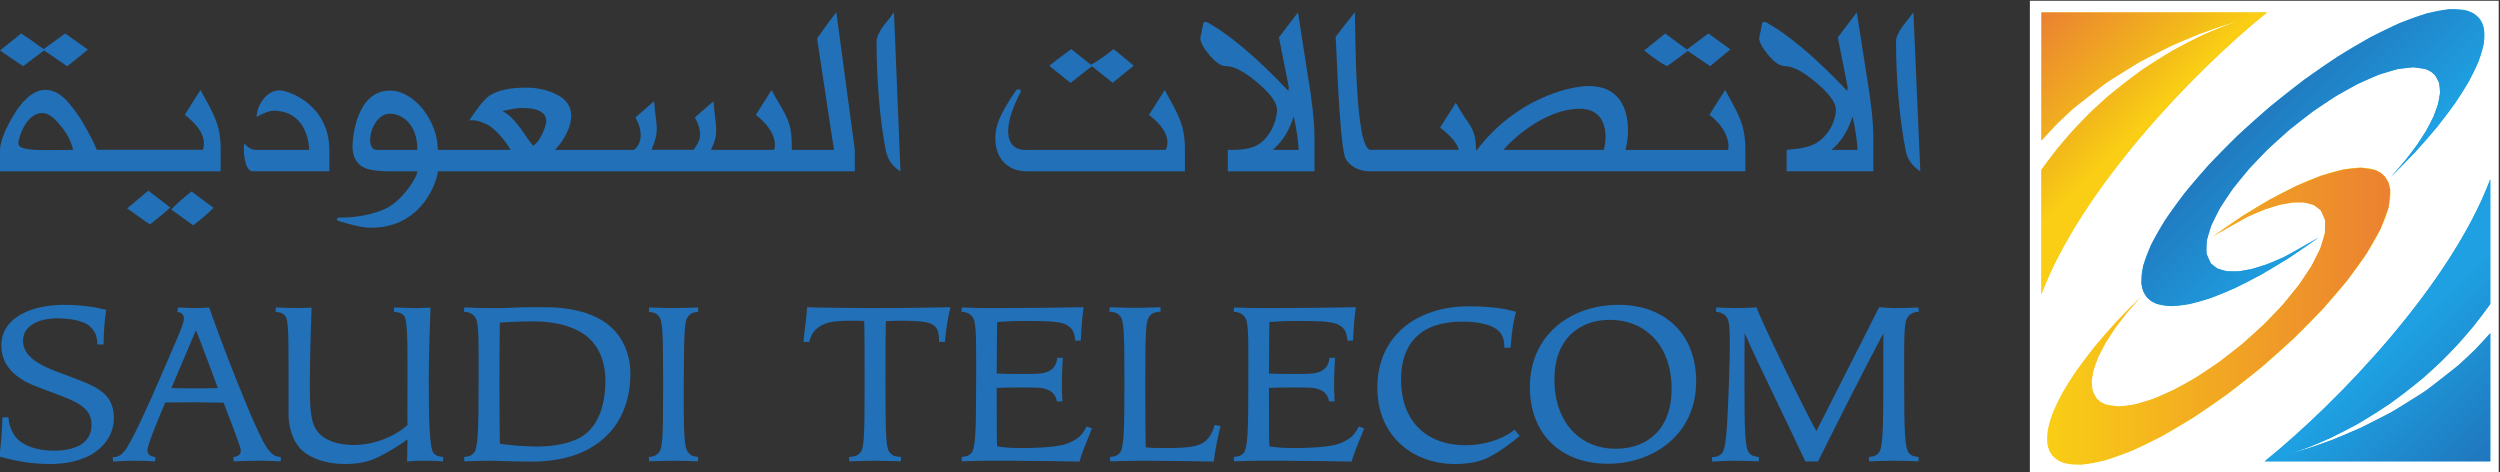 <?xml version="1.0" encoding="UTF-8" standalone="no"?>
<svg
   xmlns:dc="http://purl.org/dc/elements/1.1/"
   xmlns:cc="http://creativecommons.org/ns#"
   xmlns:rdf="http://www.w3.org/1999/02/22-rdf-syntax-ns#"
   xmlns:svg="http://www.w3.org/2000/svg"
   xmlns="http://www.w3.org/2000/svg"
   xmlns:sodipodi="http://sodipodi.sourceforge.net/DTD/sodipodi-0.dtd"
   xmlns:inkscape="http://www.inkscape.org/namespaces/inkscape"
   viewBox="0 0 355.076 67.083"
   height="67.083"
   width="355.076"
   xml:space="preserve"
   id="svg2"
   version="1.1"
   sodipodi:docname="Saudi_Telecom.svg"
   inkscape:version="0.92.3 (2405546, 2018-03-11)"><rect x="0" y="0" width="355.076" height="67.083" fill="#333333" stroke="none"/><sodipodi:namedview
     pagecolor="#ffffff"
     bordercolor="#666666"
     borderopacity="1"
     objecttolerance="10"
     gridtolerance="10"
     guidetolerance="10"
     inkscape:pageopacity="0"
     inkscape:pageshadow="2"
     inkscape:window-width="1366"
     inkscape:window-height="745"
     id="namedview236"
     showgrid="false"
     fit-margin-top="0"
     fit-margin-left="0"
     fit-margin-right="0"
     fit-margin-bottom="0"
     inkscape:zoom="1.4311964"
     inkscape:cx="176.07903"
     inkscape:cy="5.2297011"
     inkscape:window-x="-8"
     inkscape:window-y="-8"
     inkscape:window-maximized="1"
     inkscape:current-layer="svg2" /><defs
     id="defs6"><clipPath
       id="clipPath18"
       clipPathUnits="userSpaceOnUse"><path
         id="path16"
         d="M 0,595.276 H 841.89 V 0 H 0 Z"
         inkscape:connector-curvature="0" /></clipPath><clipPath
       id="clipPath52"
       clipPathUnits="userSpaceOnUse"><path
         id="path50"
         d="M 546.074,267.612 H 279.767 v 50.312 h 266.307 z"
         inkscape:connector-curvature="0" /></clipPath><clipPath
       id="clipPath60"
       clipPathUnits="userSpaceOnUse"><path
         id="path58"
         d="m 526.916,292.722 c -5.2,-3.395 -9.936,-4.665 -11.502,-2.796 -1.967,2.348 1.787,8.737 8.379,14.272 6.599,5.536 13.544,8.118 15.512,5.773 1.564,-1.863 -0.491,-6.278 -4.704,-10.785 7.451,7.175 11.544,14.294 9.375,16.887 -2.519,2.994 -12.482,-1.226 -22.26,-9.432 -9.778,-8.207 -15.67,-17.284 -13.148,-20.286 2.176,-2.602 9.946,0.23 18.348,6.367"
         inkscape:connector-curvature="0" /></clipPath><clipPath
       id="clipPath70"
       clipPathUnits="userSpaceOnUse"><path
         id="path68"
         d="m 563.158,300.838 -37.098,-37.099 -37.101,37.099 37.101,37.1"
         inkscape:connector-curvature="0" /></clipPath><clipPath
       id="clipPath78"
       clipPathUnits="userSpaceOnUse"><path
         id="path76"
         d="m 544.502,314.897 v 0 l -0.028,-1.546 v 1.639 z m -0.028,0.093 v -1.639 l -0.163,-0.559 v 2.744 z m -0.163,0.546 v -2.744 l -0.335,-1.144 v 4.424 z m -0.335,0.536 v -4.424 l -0.048,-0.165 v 4.631 z m -0.048,0.042 v -4.631 l -0.51,-1.052 v 6.12 z m -0.51,0.437 v -6.12 l -0.522,-1.083 v 7.429 z m -0.522,0.226 v -7.429 l -0.199,-0.313 v 7.829 z m -0.199,0.087 v -7.829 L 541.414,307 v 9.968 z m -1.283,0.104 V 307 l -0.603,-0.798 v 10.815 z m -0.603,0.049 v -10.815 l -0.989,-1.306 v 11.937 z m -0.989,-0.184 v -8.698 l -0.096,1.024 v 7.655 z m 0,-8.698 v -3.239 l -0.207,-0.274 v 2.308 z m -0.207,-1.205 v -2.308 l -0.1,-0.135 v 2.164 z m 0.111,9.884 v -7.655 l -0.422,0.812 v 6.764 z m -0.211,-10.163 v -2.164 l -0.394,-0.452 v 1.535 z m -0.211,10.084 v -6.764 l -0.425,0.383 v 6.303 z m -0.425,-0.078 v -6.303 l -0.475,0.24 v 5.974 z m 0.242,-11.087 v -1.535 l -0.766,-0.881 v 0.935 z m -0.717,10.998 v -5.974 l -0.059,0.03 v 5.922 z m -0.049,-12.479 v -0.935 l -1.021,-1.172 v 0.53 z m -1.021,-1.577 v -0.53 l -0.102,-0.116 v 0.512 z m 1.011,14.034 v -5.922 l -1.366,0.213 v 5.223 z m -1.113,-14.168 v -0.512 l -1.154,-1.177 v 0.179 z m -0.253,13.682 v -5.223 l -1.411,-0.167 v 4.887 z m -1.411,-0.503 v -4.887 l -0.297,-0.034 v 4.778 z m 0.51,-14.689 v -0.179 l -1.477,-1.503 z m -0.807,14.546 v -4.778 l -1.986,-0.596 v 4.413 z m -1.986,-0.961 v -4.413 l -0.892,-0.391 v 4.372 z m -0.892,-0.432 v -4.372 l -1.311,-0.572 v 4.171 z m -1.311,-0.773 v -4.171 l -2.116,-1.178 v 4.099 z m -2.116,-1.25 v -4.099 l -0.241,-0.133 v 4.066 z m -0.241,-0.166 v -4.066 l -2.45,-1.635 v 4.013 z m -2.45,-1.688 v -4.013 l -0.898,-0.698 v 4.092 z m 0.639,-17.422 v 0 l -3.109,-2.143 v 0.383 z m -1.537,16.803 v -4.092 l -1.584,-1.235 v 4.079 z m -1.572,-18.563 v -0.383 l -0.659,-0.397 v 0.409 z m -0.012,17.315 v -4.079 l -2.077,-1.877 v 4.32 z m -2.077,-1.636 v -4.32 l -0.255,-0.228 v 4.321 z m 1.43,-16.05 v -0.409 l -1.74,-1.05 v 0.722 z m -1.74,-0.737 v -0.722 l -0.595,-0.36 v 0.895 z m -0.595,-0.187 v -0.895 l -1.008,-0.517 v 1.096 z m 0.65,16.747 v -4.321 l -2.033,-2.13 v 4.634 z m -1.658,-17.063 v -1.096 l -1.432,-0.735 v 1.575 z m -0.375,15.246 v -4.634 l -1.188,-1.462 v 5.036 z m -1.057,-15.502 v -1.575 l -0.379,-0.195 v 1.771 z m -0.131,14.442 v -5.036 l -0.512,-0.631 v 5.146 z m -0.248,-14.441 v -1.771 l -0.85,-0.35 v 2.123 z m -0.264,13.92 v -5.146 l -1.333,-2.002 v 5.795 z m -0.586,-13.918 v -2.123 l -0.996,-0.41 v 2.805 z m -0.747,12.565 v -5.795 l -0.93,-1.853 v 6.703 z m -0.249,-12.293 v -2.805 l -0.732,-0.3 v 3.661 z m -0.732,0.556 v -3.661 l -0.006,-0.003 v 3.68 z m 0.051,10.792 v -6.703 l -0.283,-0.938 v 7.354 z m -0.283,-0.287 v -7.354 l -0.214,-0.709 v 7.814 z m -0.214,-0.249 v -7.814 l -0.027,-1.382 v 9.162 z m 0.44,-10.24 v -3.68 l -0.467,-0.134 v 4.858 z m -0.467,10.206 v -14.02 l -1.826,-0.52 v 12.408 z m -1.826,-2.132 v -12.408 l -0.52,-0.058 v 11.858 z m -0.52,-0.608 V 285.55 l -1.422,-0.16 v 10.047 z m -1.422,-1.971 V 285.39 l -0.644,0.101 v 9.055 z m -0.644,-0.891 v -9.055 l -0.891,0.139 v 7.348 z m -0.891,-1.568 v -7.348 l -0.597,0.301 v 5.999 z m -0.597,-1.048 v -5.999 5.997 z m 0,-0.002 v -5.996 l -0.473,0.422 v 4.309 z m -0.473,-1.265 v -4.309 l -0.375,0.635 v 2.674 z m -0.375,-1 v -2.674 l -0.009,0.037 v 2.612 z m -0.009,-0.025 v -2.612 l -0.175,0.727"
         inkscape:connector-curvature="0" /></clipPath><clipPath
       id="clipPath88"
       clipPathUnits="userSpaceOnUse"><path
         id="path86"
         d="m 544.502,314.897 v 0 l -0.028,-1.546 v 1.639 z m -0.028,0.093 v -1.639 l -0.163,-0.56 v 2.745 z m -0.163,0.546 v -2.745 l -0.335,-1.144 v 4.425 z m -0.335,0.536 v -4.425 l -0.048,-0.164 v 4.629 z m -0.048,0.04 v -4.629 l -0.51,-1.052 v 6.12 z m -0.51,0.439 v -6.12 l -0.522,-1.083 v 7.429 z m -0.522,0.226 v -7.429 l -0.199,-0.313 v 7.829 z m -0.199,0.087 v -7.829 L 541.414,307 v 9.968 z m -1.283,0.104 V 307 l -0.603,-0.798 v 10.815 z m -0.603,0.049 v -10.815 l -0.989,-1.306 v 11.937 z m -0.989,-0.184 v -8.698 l -0.096,1.024 v 7.655 z m 0,-8.698 v -3.239 l -0.207,-0.274 v 2.308 z m -0.207,-1.205 v -2.308 l -0.1,-0.135 v 2.164 z m 0.111,9.884 v -7.655 l -0.422,0.812 v 6.764 z m -0.211,-10.163 v -2.164 l -0.394,-0.452 v 1.535 z m -0.211,10.084 v -6.764 l -0.425,0.383 v 6.303 z m -0.425,-0.078 v -6.303 l -0.475,0.239 v 5.975 z m 0.242,-11.087 v -1.535 l -0.766,-0.881 v 0.935 z m -0.717,10.998 v -5.975 l -0.059,0.031 v 5.922 z m -0.049,-12.479 v -0.935 l -1.021,-1.172 v 0.53 z m -1.021,-1.577 v -0.53 l -0.102,-0.116 v 0.512 z m 1.011,14.034 v -5.922 l -1.366,0.213 v 5.223 z m -1.113,-14.168 v -0.512 l -1.154,-1.177 v 0.179 z m -0.253,13.682 v -5.223 l -1.411,-0.167 v 4.887 z m -1.411,-0.503 v -4.887 l -0.297,-0.034 v 4.778 z m 0.51,-14.689 v -0.179 l -1.477,-1.503 z m -0.807,14.546 v -4.778 l -1.986,-0.596 v 4.413 z m -1.986,-0.961 v -4.413 l -0.892,-0.392 v 4.373 z m -0.892,-0.432 v -4.373 l -1.311,-0.571 v 4.171 z m -1.311,-0.773 v -4.171 l -2.116,-1.178 v 4.099 z m -2.116,-1.25 v -4.099 l -0.241,-0.133 v 4.066 z m -0.241,-0.166 v -4.066 l -2.45,-1.635 v 4.013 z m -2.45,-1.688 v -4.013 l -0.898,-0.698 v 4.092 z m 0.639,-17.422 v 0 l -3.109,-2.143 v 0.383 z m -1.537,16.803 v -4.092 l -1.584,-1.235 v 4.079 z m -1.572,-18.563 v -0.383 l -0.659,-0.397 v 0.409 z m -0.012,17.315 v -4.079 l -2.077,-1.877 v 4.32 z m -2.077,-1.636 v -4.32 l -0.255,-0.228 v 4.32 z m 1.43,-16.05 v -0.409 l -1.74,-1.05 v 0.722 z m -1.74,-0.737 v -0.722 l -0.595,-0.36 v 0.895 z m -0.595,-0.187 v -0.895 l -1.008,-0.517 v 1.096 z m 0.65,16.746 v -4.32 l -2.033,-2.13 v 4.634 z m -1.658,-17.062 v -1.096 l -1.432,-0.735 v 1.575 z m -0.375,15.246 v -4.634 l -1.188,-1.462 v 5.036 z m -1.057,-15.502 v -1.575 l -0.379,-0.195 v 1.771 z m -0.131,14.442 v -5.036 l -0.512,-0.631 v 5.146 z m -0.248,-14.441 v -1.771 l -0.85,-0.35 v 2.123 z m -0.264,13.92 v -5.146 l -1.333,-2.002 v 5.795 z m -0.586,-13.918 v -2.123 l -0.996,-0.411 v 2.806 z m -0.747,12.565 v -5.795 l -0.93,-1.853 v 6.703 z m -0.249,-12.293 v -2.806 l -0.732,-0.3 v 3.662 z m -0.732,0.556 v -3.662 l -0.006,-0.002 v 3.679 z m 0.051,10.792 v -6.703 l -0.283,-0.938 v 7.354 z m -0.283,-0.287 v -7.354 l -0.214,-0.709 v 7.814 z m -0.214,-0.249 v -7.814 l -0.027,-1.382 v 9.162 z m 0.44,-10.241 v -3.679 l -0.467,-0.134 v 4.858 z m -0.467,10.207 v -14.02 l -1.826,-0.52 v 12.408 z m -1.826,-2.132 v -12.408 l -0.52,-0.058 v 11.858 z m -0.52,-0.608 V 285.55 l -1.422,-0.16 v 10.047 z m -1.422,-1.971 V 285.39 l -0.644,0.101 v 9.055 z m -0.644,-0.891 v -9.055 l -0.891,0.139 v 7.347 z m -0.891,-1.569 v -7.347 l -0.597,0.301 v 5.999 z m -0.597,-1.047 v -5.999 5.997 z m 0,-0.002 v -5.996 l -0.473,0.422 v 4.309 z m -0.473,-1.265 v -4.309 l -0.375,0.635 v 2.674 z m -0.375,-1 v -2.674 l -0.009,0.037 v 2.612 z m -0.009,-0.025 v -2.612 l -0.175,0.727"
         inkscape:connector-curvature="0" /></clipPath><clipPath
       id="clipPath96"
       clipPathUnits="userSpaceOnUse"><path
         id="path94"
         d="m 547.965,313.662 -34.141,-34.141 -10.008,10.009 34.139,34.14"
         inkscape:connector-curvature="0" /></clipPath><clipPath
       id="clipPath104"
       clipPathUnits="userSpaceOnUse"><path
         id="path102"
         d="M 508.009,317.017 V 285.39 h 36.493 v 31.627 z"
         inkscape:connector-curvature="0" /></clipPath><clipPath
       id="clipPath114"
       clipPathUnits="userSpaceOnUse"><path
         id="path112"
         d="m 508.009,317.017 v -31.627 h 36.493 v 31.627 z"
         inkscape:connector-curvature="0" /></clipPath><linearGradient
       id="linearGradient120"
       gradientTransform="rotate(-90,138.463,302.765)"
       gradientUnits="userSpaceOnUse"
       y2="668.117"
       x2="151.697"
       y1="678.126"
       x1="161.706"><stop
         id="stop116"
         offset="0"
         style="stop-opacity:1;stop-color:#1ea0e1" /><stop
         id="stop118"
         offset="1"
         style="stop-opacity:1;stop-color:#2179bf" /></linearGradient><clipPath
       id="clipPath130"
       clipPathUnits="userSpaceOnUse"><path
         id="path128"
         d="m 544.502,314.897 v 0 l -0.028,-1.546 v 1.639 z m -0.028,0.093 v -1.639 l -0.163,-0.56 v 2.745 z m -0.163,0.546 v -2.745 l -0.335,-1.144 v 4.425 z m -0.335,0.536 v -4.425 l -0.048,-0.164 v 4.629 z m -0.048,0.04 v -4.629 l -0.51,-1.052 v 6.12 z m -0.51,0.439 v -6.12 l -0.522,-1.083 v 7.429 z m -0.522,0.226 v -7.429 l -0.199,-0.313 v 7.829 z m -0.199,0.087 v -7.829 L 541.414,307 v 9.968 z m -1.283,0.104 V 307 l -0.603,-0.798 v 10.815 z m -0.603,0.049 v -10.815 l -0.989,-1.306 v 11.937 z m -0.989,-0.184 v -8.698 l -0.096,1.024 v 7.655 z m 0,-8.698 v -3.239 l -0.207,-0.274 v 2.308 z m -0.207,-1.205 v -2.308 l -0.1,-0.135 v 2.164 z m 0.111,9.884 v -7.655 l -0.422,0.812 v 6.764 z m -0.211,-10.163 v -2.164 l -0.394,-0.452 v 1.535 z m -0.211,10.084 v -6.764 l -0.425,0.383 v 6.303 z m -0.425,-0.078 v -6.303 l -0.475,0.239 v 5.975 z m 0.242,-11.087 v -1.535 l -0.766,-0.881 v 0.935 z m -0.717,10.998 v -5.975 l -0.059,0.031 v 5.922 z m -0.049,-12.479 v -0.935 l -1.021,-1.172 v 0.53 z m -1.021,-1.577 v -0.53 l -0.102,-0.116 v 0.512 z m 1.011,14.034 v -5.922 l -1.366,0.213 v 5.223 z m -1.113,-14.168 v -0.512 l -1.154,-1.177 v 0.179 z m -0.253,13.682 v -5.223 l -1.411,-0.167 v 4.887 z m -1.411,-0.503 v -4.887 l -0.297,-0.034 v 4.778 z m 0.51,-14.689 v -0.179 l -1.477,-1.503 z m -0.807,14.546 v -4.778 l -1.986,-0.596 v 4.413 z m -1.986,-0.961 v -4.413 l -0.892,-0.392 v 4.373 z m -0.892,-0.432 v -4.373 l -1.311,-0.571 v 4.171 z m -1.311,-0.773 v -4.171 l -2.116,-1.178 v 4.099 z m -2.116,-1.25 v -4.099 l -0.241,-0.133 v 4.066 z m -0.241,-0.166 v -4.066 l -2.45,-1.635 v 4.013 z m -2.45,-1.688 v -4.013 l -0.898,-0.698 v 4.092 z m 0.639,-17.422 v 0 l -3.109,-2.143 v 0.383 z m -1.537,16.803 v -4.092 l -1.584,-1.235 v 4.079 z m -1.572,-18.563 v -0.383 l -0.659,-0.397 v 0.409 z m -0.012,17.315 v -4.079 l -2.077,-1.877 v 4.32 z m -2.077,-1.636 v -4.32 l -0.255,-0.228 v 4.32 z m 1.43,-16.05 v -0.409 l -1.74,-1.05 v 0.722 z m -1.74,-0.737 v -0.722 l -0.595,-0.36 v 0.895 z m -0.595,-0.187 v -0.895 l -1.008,-0.517 v 1.096 z m 0.65,16.746 v -4.32 l -2.033,-2.13 v 4.634 z m -1.658,-17.062 v -1.096 l -1.432,-0.735 v 1.575 z m -0.375,15.246 v -4.634 l -1.188,-1.462 v 5.036 z m -1.057,-15.502 v -1.575 l -0.379,-0.195 v 1.771 z m -0.131,14.442 v -5.036 l -0.512,-0.631 v 5.146 z m -0.248,-14.441 v -1.771 l -0.85,-0.35 v 2.123 z m -0.264,13.92 v -5.146 l -1.333,-2.002 v 5.795 z m -0.586,-13.918 v -2.123 l -0.996,-0.411 v 2.806 z m -0.747,12.565 v -5.795 l -0.93,-1.853 v 6.703 z m -0.249,-12.293 v -2.806 l -0.732,-0.3 v 3.662 z m -0.732,0.556 v -3.662 l -0.006,-0.002 v 3.679 z m 0.051,10.792 v -6.703 l -0.283,-0.938 v 7.354 z m -0.283,-0.287 v -7.354 l -0.214,-0.709 v 7.814 z m -0.214,-0.249 v -7.814 l -0.027,-1.382 v 9.162 z m 0.44,-10.241 v -3.679 l -0.467,-0.134 v 4.858 z m -0.467,10.207 v -14.02 l -1.826,-0.52 v 12.408 z m -1.826,-2.132 v -12.408 l -0.52,-0.058 v 11.858 z m -0.52,-0.608 V 285.55 l -1.422,-0.16 v 10.047 z m -1.422,-1.971 V 285.39 l -0.644,0.101 v 9.055 z m -0.644,-0.891 v -9.055 l -0.891,0.139 v 7.347 z m -0.891,-1.569 v -7.347 l -0.597,0.301 v 5.999 z m -0.597,-1.047 v -5.999 5.997 z m 0,-0.002 v -5.996 l -0.473,0.422 v 4.309 z m -0.473,-1.265 v -4.309 l -0.375,0.635 v 2.674 z m -0.375,-1 v -2.674 l -0.009,0.037 v 2.612 z m -0.009,-0.025 v -2.612 l -0.175,0.727"
         inkscape:connector-curvature="0" /></clipPath><clipPath
       id="clipPath138"
       clipPathUnits="userSpaceOnUse"><path
         id="path136"
         d="m 537.955,323.67 -34.139,-34.14 -2.224,2.225 34.14,34.14"
         inkscape:connector-curvature="0" /></clipPath><clipPath
       id="clipPath146"
       clipPathUnits="userSpaceOnUse"><path
         id="path144"
         d="m 508.009,317.017 v -27.486 h 29.947 v 27.486 z"
         inkscape:connector-curvature="0" /></clipPath><clipPath
       id="clipPath156"
       clipPathUnits="userSpaceOnUse"><path
         id="path154"
         d="m 508.009,317.017 v -27.486 h 29.947 v 27.486 z"
         inkscape:connector-curvature="0" /></clipPath><linearGradient
       id="linearGradient162"
       gradientTransform="rotate(-90,138.463,302.765)"
       gradientUnits="userSpaceOnUse"
       y2="665.893"
       x2="149.473"
       y1="668.117"
       x1="151.697"><stop
         id="stop158"
         offset="0"
         style="stop-opacity:1;stop-color:#2179bf" /><stop
         id="stop160"
         offset="1"
         style="stop-opacity:1;stop-color:#2071b8" /></linearGradient><clipPath
       id="clipPath172"
       clipPathUnits="userSpaceOnUse"><path
         id="path170"
         d="m 563.158,300.838 -37.098,-37.099 -37.101,37.099 37.101,37.1"
         inkscape:connector-curvature="0" /></clipPath><clipPath
       id="clipPath180"
       clipPathUnits="userSpaceOnUse"><path
         id="path178"
         d="m 544.502,314.897 v 0 l -0.028,-1.546 v 1.639 z m -0.028,0.093 v -1.639 l -0.163,-0.559 v 2.744 z m -0.163,0.546 v -2.744 l -0.335,-1.144 v 4.424 z m -0.335,0.536 v -4.424 l -0.048,-0.165 v 4.631 z m -0.048,0.042 v -4.631 l -0.51,-1.052 v 6.12 z m -0.51,0.437 v -6.12 l -0.522,-1.083 v 7.429 z m -0.522,0.226 v -7.429 l -0.199,-0.313 v 7.829 z m -0.199,0.087 v -7.829 L 541.414,307 v 9.968 z m -1.283,0.104 V 307 l -0.603,-0.798 v 10.815 z m -0.603,0.049 v -10.815 l -0.989,-1.306 v 11.937 z m -0.989,-0.184 v -8.698 l -0.096,1.024 v 7.655 z m 0,-8.698 v -3.239 l -0.207,-0.274 v 2.308 z m -0.207,-1.205 v -2.308 l -0.1,-0.135 v 2.164 z m 0.111,9.884 v -7.655 l -0.422,0.812 v 6.764 z m -0.211,-10.163 v -2.164 l -0.394,-0.452 v 1.535 z m -0.211,10.084 v -6.764 l -0.425,0.383 v 6.303 z m -0.425,-0.078 v -6.303 l -0.475,0.24 v 5.974 z m 0.242,-11.087 v -1.535 l -0.766,-0.881 v 0.935 z m -0.717,10.998 v -5.974 l -0.059,0.03 v 5.922 z m -0.049,-12.479 v -0.935 l -1.021,-1.172 v 0.53 z m -1.021,-1.577 v -0.53 l -0.102,-0.116 v 0.512 z m 1.011,14.034 v -5.922 l -1.366,0.213 v 5.223 z m -1.113,-14.168 v -0.512 l -1.154,-1.177 v 0.179 z m -0.253,13.682 v -5.223 l -1.411,-0.167 v 4.887 z m -1.411,-0.503 v -4.887 l -0.297,-0.034 v 4.778 z m 0.51,-14.689 v -0.179 l -1.477,-1.503 z m -0.807,14.546 v -4.778 l -1.986,-0.596 v 4.413 z m -1.986,-0.961 v -4.413 l -0.892,-0.391 v 4.372 z m -0.892,-0.432 v -4.372 l -1.311,-0.572 v 4.171 z m -1.311,-0.773 v -4.171 l -2.116,-1.178 v 4.099 z m -2.116,-1.25 v -4.099 l -0.241,-0.133 v 4.066 z m -0.241,-0.166 v -4.066 l -2.45,-1.635 v 4.013 z m -2.45,-1.688 v -4.013 l -0.898,-0.698 v 4.092 z m 0.639,-17.422 v 0 l -3.109,-2.143 v 0.383 z m -1.537,16.803 v -4.092 l -1.584,-1.235 v 4.079 z m -1.572,-18.563 v -0.383 l -0.659,-0.397 v 0.409 z m -0.012,17.315 v -4.079 l -2.077,-1.877 v 4.32 z m -2.077,-1.636 v -4.32 l -0.255,-0.228 v 4.321 z m 1.43,-16.05 v -0.409 l -1.74,-1.05 v 0.722 z m -1.74,-0.737 v -0.722 l -0.595,-0.36 v 0.895 z m -0.595,-0.187 v -0.895 l -1.008,-0.517 v 1.096 z m 0.65,16.747 v -4.321 l -2.033,-2.13 v 4.634 z m -1.658,-17.063 v -1.096 l -1.432,-0.735 v 1.575 z m -0.375,15.246 v -4.634 l -1.188,-1.462 v 5.036 z m -1.057,-15.502 v -1.575 l -0.379,-0.195 v 1.771 z m -0.131,14.442 v -5.036 l -0.512,-0.631 v 5.146 z m -0.248,-14.441 v -1.771 l -0.85,-0.35 v 2.123 z m -0.264,13.92 v -5.146 l -1.333,-2.002 v 5.795 z m -0.586,-13.918 v -2.123 l -0.996,-0.41 v 2.805 z m -0.747,12.565 v -5.795 l -0.93,-1.853 v 6.703 z m -0.249,-12.293 v -2.805 l -0.732,-0.3 v 3.661 z m -0.732,0.556 v -3.661 l -0.006,-0.003 v 3.68 z m 0.051,10.792 v -6.703 l -0.283,-0.938 v 7.354 z m -0.283,-0.287 v -7.354 l -0.214,-0.709 v 7.814 z m -0.214,-0.249 v -7.814 l -0.027,-1.382 v 9.162 z m 0.44,-10.24 v -3.68 l -0.467,-0.134 v 4.858 z m -0.467,10.206 v -14.02 l -1.826,-0.52 v 12.408 z m -1.826,-2.132 v -12.408 l -0.52,-0.058 v 11.858 z m -0.52,-0.608 V 285.55 l -1.422,-0.16 v 10.047 z m -1.422,-1.971 V 285.39 l -0.644,0.101 v 9.055 z m -0.644,-0.891 v -9.055 l -0.891,0.139 v 7.348 z m -0.891,-1.568 v -7.348 l -0.597,0.301 v 5.999 z m -0.597,-1.048 v -5.999 5.997 z m 0,-0.002 v -5.996 l -0.473,0.422 v 4.309 z m -0.473,-1.265 v -4.309 l -0.375,0.635 v 2.674 z m -0.375,-1 v -2.674 l -0.009,0.037 v 2.612 z m -0.009,-0.025 v -2.612 l -0.175,0.727"
         inkscape:connector-curvature="0" /></clipPath><clipPath
       id="clipPath190"
       clipPathUnits="userSpaceOnUse"><path
         id="path188"
         d="m 545.178,298.909 -0.003,-0.036 v -13.265 c -8.952,-12.68 -21.382,-15.941 -21.382,-15.941 0,0 12.902,2.985 21.382,12.834 v -13.654 h -24.042 c 7.896,6.365 19.845,18.871 24.045,30.062"
         inkscape:connector-curvature="0" /></clipPath><clipPath
       id="clipPath200"
       clipPathUnits="userSpaceOnUse"><path
         id="path198"
         d="m 560.209,283.878 -27.053,-27.053 -27.054,27.053 27.054,27.054"
         inkscape:connector-curvature="0" /></clipPath><clipPath
       id="clipPath208"
       clipPathUnits="userSpaceOnUse"><path
         id="path206"
         d="m 545.178,298.909 -0.003,-0.036 v -13.265 c -8.952,-12.68 -21.382,-15.941 -21.382,-15.941 0,0 12.902,2.985 21.382,12.834 v -13.654 h -24.042 c 7.896,6.365 19.845,18.871 24.045,30.062"
         inkscape:connector-curvature="0" /></clipPath><clipPath
       id="clipPath218"
       clipPathUnits="userSpaceOnUse"><path
         id="path216"
         d="m 545.178,298.909 v 0 l -0.003,-0.037 v 0.029 z m -0.003,-16.408 v -13.654 h -1.638 v 11.887 z m 0,16.4 v -13.293 l -1.716,-2.267 v 11.762 z m -1.716,-3.798 v -11.762 l -0.196,-0.229 v 11.553 z m 0.078,-14.369 v -11.887 h -1.715 v 10.275 z m -0.274,13.931 v -11.553 l -1.577,-1.828 v 10.686 z m -1.577,-2.695 v -10.686 l -0.926,-0.951 v 10.053 z m -0.926,-1.584 v -10.053 l -0.882,-0.903 v 9.694 z m 1.062,-11.264 v -10.275 h -3.565 v 7.494 z m -1.944,10.002 v -9.694 l -1.82,-1.661 v 8.749 z m -1.82,-2.606 v -8.749 l -0.251,-0.196 v 8.586 z m 0.199,-10.177 v -7.494 h -3.573 v 5.265 z m -0.45,9.818 v -8.586 l -3.266,-2.529 v 7.024 z m -3.266,-4.091 v -7.024 l -0.065,-0.051 v 7.002 z m 0.143,-7.956 v -5.265 h -3.38 v 3.543 z m -0.208,7.883 v -7.002 l -3.349,-2.111 v 5.349 z m -3.349,-3.764 v -5.349 l -0.023,-0.012 v 5.336 z m 0.177,-5.841 v -3.543 h -2.98 v 2.283 z m -0.2,5.816 v -5.336 l -2.905,-1.502 v 3.868 z m -2.905,-2.97 v -3.868 l -0.568,-0.244 v 3.533 z m 0.125,-4.106 v -2.283 h -2.383 v 1.441 z m -0.693,3.527 v -3.533 l -1.756,-0.75 v 2.642 z m -1.756,-1.641 v -2.642 l -1.613,-0.549 v 1.682 z m -1.613,-1.509 v -1.682 l -0.469,-0.16 v 1.444 z m 1.679,-1.219 v -1.441 h -2.148 v 0.818 z m -2.148,0.821 v -2.262 h -2.66"
         inkscape:connector-curvature="0" /></clipPath><clipPath
       id="clipPath226"
       clipPathUnits="userSpaceOnUse"><path
         id="path224"
         d="m 521.891,267.976 27.179,27.179 12.285,-12.283 -27.18,-27.181"
         inkscape:connector-curvature="0" /></clipPath><clipPath
       id="clipPath234"
       clipPathUnits="userSpaceOnUse"><path
         id="path232"
         d="m 521.891,295.156 v -26.309 h 23.287 v 26.309 z"
         inkscape:connector-curvature="0" /></clipPath><clipPath
       id="clipPath244"
       clipPathUnits="userSpaceOnUse"><path
         id="path242"
         d="m 521.891,295.156 v -26.309 h 23.287 v 26.309 z"
         inkscape:connector-curvature="0" /></clipPath><linearGradient
       id="linearGradient250"
       gradientTransform="rotate(-90,138.463,302.765)"
       gradientUnits="userSpaceOnUse"
       y2="725.656"
       x2="158.356"
       y1="713.372"
       x1="146.072"><stop
         id="stop246"
         offset="0"
         style="stop-opacity:1;stop-color:#1ea0e1" /><stop
         id="stop248"
         offset="1"
         style="stop-opacity:1;stop-color:#2071b9" /></linearGradient><clipPath
       id="clipPath260"
       clipPathUnits="userSpaceOnUse"><path
         id="path258"
         d="m 560.209,283.878 -27.053,-27.053 -27.054,27.053 27.054,27.054"
         inkscape:connector-curvature="0" /></clipPath><clipPath
       id="clipPath268"
       clipPathUnits="userSpaceOnUse"><path
         id="path266"
         d="m 545.178,298.909 -0.003,-0.036 v -13.265 c -8.952,-12.68 -21.382,-15.941 -21.382,-15.941 0,0 12.902,2.985 21.382,12.834 v -13.654 h -24.042 c 7.896,6.365 19.845,18.871 24.045,30.062"
         inkscape:connector-curvature="0" /></clipPath><clipPath
       id="clipPath278"
       clipPathUnits="userSpaceOnUse"><path
         id="path276"
         d="M 546.074,267.612 H 279.767 v 50.312 h 266.307 z"
         inkscape:connector-curvature="0" /></clipPath><clipPath
       id="clipPath286"
       clipPathUnits="userSpaceOnUse"><path
         id="path284"
         d="m 515.602,292.805 c 5.197,3.393 9.929,4.661 11.5,2.793 1.968,-2.343 -1.784,-8.728 -8.38,-14.267 -6.595,-5.531 -13.538,-8.119 -15.506,-5.777 -1.566,1.865 0.487,6.279 4.707,10.794 -7.454,-7.181 -11.554,-14.306 -9.386,-16.886 2.519,-3 12.484,1.219 22.269,9.423 9.778,8.206 15.667,17.291 13.151,20.288 -2.18,2.598 -9.959,-0.231 -18.355,-6.368"
         inkscape:connector-curvature="0" /></clipPath><clipPath
       id="clipPath296"
       clipPathUnits="userSpaceOnUse"><path
         id="path294"
         d="m 534.516,297.778 v 0 l -0.177,-1.885 v 2.625 z m -0.177,0.74 v -2.625 l -0.007,-0.017 v 2.666 z m -0.007,0.024 v -2.666 l -0.375,-1.002 v 4.299 z m -0.375,0.631 v -4.299 l -0.473,-1.262 v 5.987 z m -0.473,0.426 v -5.987 l -0.004,-0.01 v 5.999 z m -0.004,0.002 v -5.999 l -0.592,-1.043 v 7.339 z m -0.592,0.297 v -7.339 l -0.896,-1.577 v 9.056 z m -0.896,0.14 v -9.056 l -0.641,-0.888 v 10.044 z m -0.641,0.1 v -10.044 l -1.423,-1.972 v 11.856 z m -1.423,-0.16 v -11.856 l -0.522,-0.611 v 12.407 z m -0.522,-0.06 v -12.407 l -1.828,-2.137 v 14.023 z m -1.828,-5.378 v -9.166 l -0.026,-0.031 v 7.816 z m -0.026,-1.381 v -7.816 l -0.212,-0.247 v 7.362 z m 0.026,6.238 v -4.857 l -0.467,1.039 v 3.686 z m -0.467,-0.132 v -3.686 l -0.009,0.019 v 3.663 z m 0.229,-6.807 v -7.362 l -0.284,-0.288 v 6.707 z m -0.238,6.803 v -3.663 l -0.731,0.555 v 2.807 z m -0.046,-7.746 v -6.707 l -0.933,-0.948 v 5.803 z m -0.685,7.445 v -2.807 l -0.998,0.275 v 2.123 z m -0.248,-9.297 v -5.803 l -1.332,-1.353 v 5.154 z m -0.75,8.888 v -2.123 l -0.848,0.002 v 1.773 z m -0.582,-10.89 v -5.154 l -0.51,-0.516 v 5.043 z m -0.266,10.542 v -1.773 l -0.38,10e-4 v 1.575 z m -0.244,-11.169 v -5.043 l -1.19,-1.064 v 4.639 z m -0.136,10.972 v -1.575 l -1.432,-0.256 v 1.096 z m -1.432,-0.735 v -1.096 l -1.006,-0.316 v 0.896 z m -1.006,-0.516 v -0.896 l -0.596,-0.186 v 0.723 z m 1.384,-11.189 v -4.639 l -2.033,-1.818 v 4.329 z m -2.033,-2.128 v -4.329 l -0.253,-0.224 v 4.325 z m 0.053,12.958 v -0.723 l -1.74,-0.737 v 0.41 z m -0.306,-13.186 v -4.325 l -2.083,-1.64 v 4.084 z m -1.434,12.136 v -0.41 l -0.658,-0.373 v 0.385 z m -0.649,-14.017 v -4.084 l -1.579,-1.244 v 4.099 z m -1.579,-1.229 v -4.099 l -0.901,-0.619 v 4.016 z m 1.57,14.848 v -0.385 l -3.111,-1.758 z m -2.471,-15.55 v -4.016 l -2.449,-1.688 v 4.072 z m -2.449,-1.632 v -4.072 l -0.24,-0.165 v 4.101 z m -0.24,-0.136 v -4.101 l -2.116,-1.249 v 4.174 z m -2.116,-1.176 v -4.174 l -1.312,-0.773 v 4.373 z m -1.312,-0.574 v -4.373 l -0.891,-0.432 v 4.414 z m -0.891,-0.391 v -4.414 l -1.986,-0.959 v 4.779 z m -1.986,-0.594 v -4.779 l -0.301,-0.144 v 4.886 z m 0.675,11.453 v 0 l -1.478,-1.683 v 0.178 z m -0.976,-11.49 v -4.886 l -1.406,-0.501 v 5.219 z m -0.502,9.985 v -0.178 l -1.154,-1.511 v 0.513 z m -1.154,-1.176 v -0.513 l -0.104,-0.135 v 0.529 z m 0.25,-8.977 v -5.219 l -1.364,-0.486 v 5.917 z m -0.354,8.858 v -0.529 l -1.019,-1.579 v 0.936 z m -1.01,-8.646 v -5.917 l -0.066,-0.023 v 5.975 z m -0.066,0.035 v -5.975 l -0.469,-0.088 v 6.297 z m 0.057,7.439 v -0.936 l -0.768,-1.482 v 1.537 z m -0.526,-7.205 v -6.297 l -0.427,-0.078 v 6.757 z m -0.242,6.324 v -1.537 l -0.393,-1.078 v 2.164 z m -0.393,-0.451 v -2.164 l -0.103,-0.28 v 2.307 z m 0.208,-5.491 v -6.757 l -0.419,-0.078 v 7.65 z m -0.311,5.354 V 278.6 l -0.207,-1.207 v 3.242 z m -0.108,-4.539 v -7.65 l -0.099,-0.018 v 8.693 z m -0.099,4.267 V 268.7 l -0.994,-0.184 v 10.804 z m -0.994,-1.315 v -10.804 l -0.596,0.047 v 9.967 z m -0.596,-0.79 v -9.967 l -1.291,0.106 v 7.82 z m -1.291,-2.041 v -7.82 l -0.195,0.086 v 7.426 z m -0.195,-0.308 v -7.426 l -0.525,0.229 v 6.11 z m -0.525,-1.087 v -6.11 l -0.507,0.435 v 4.627 z m -0.507,-1.048 v -4.627 l -0.052,0.043 v 4.41 z m -0.052,-0.174 v -4.41 l -0.332,0.537 v 2.738 z m -0.332,-1.135 v -2.738 l -0.164,0.543 v 1.639 z m -0.164,-0.556 v -1.639 l -0.028,0.094"
         inkscape:connector-curvature="0" /></clipPath><clipPath
       id="clipPath304"
       clipPathUnits="userSpaceOnUse"><path
         id="path302"
         d="m 497.918,268.428 h 36.623 v 31.8 h -36.623 z"
         inkscape:connector-curvature="0" /></clipPath><clipPath
       id="clipPath312"
       clipPathUnits="userSpaceOnUse"><path
         id="path310"
         d="m 498.013,268.516 h 36.503 v 31.622 h -36.503 z"
         inkscape:connector-curvature="0" /></clipPath><clipPath
       id="clipPath322"
       clipPathUnits="userSpaceOnUse"><path
         id="path320"
         d="m 498.013,300.138 v -31.622 h 36.503 v 31.622 z"
         inkscape:connector-curvature="0" /></clipPath><linearGradient
       id="linearGradient328"
       spreadMethod="pad"
       gradientTransform="rotate(-90,138.463,302.765)"
       gradientUnits="userSpaceOnUse"
       y2="698.843"
       x2="172.8"
       y1="662.22"
       x1="172.8"><stop
         id="stop324"
         offset="0"
         style="stop-opacity:1;stop-color:#f9ce15" /><stop
         id="stop326"
         offset="1"
         style="stop-opacity:1;stop-color:#eb8031" /></linearGradient><clipPath
       id="clipPath338"
       clipPathUnits="userSpaceOnUse"><path
         id="path336"
         d="m 497.347,299.917 c 8.942,12.684 21.375,15.943 21.375,15.943 0,0 -12.902,-2.988 -21.375,-12.836 v 13.657 h 24.037 c -7.898,-6.367 -19.843,-18.869 -24.05,-30.061 l 0.013,0.032 v 13.265"
         inkscape:connector-curvature="0" /></clipPath><clipPath
       id="clipPath348"
       clipPathUnits="userSpaceOnUse"><path
         id="path346"
         d="m 536.414,301.649 -27.055,-27.053 -27.054,27.053 27.054,27.056"
         inkscape:connector-curvature="0" /></clipPath><clipPath
       id="clipPath356"
       clipPathUnits="userSpaceOnUse"><path
         id="path354"
         d="m 497.347,299.917 c 8.942,12.684 21.375,15.943 21.375,15.943 0,0 -12.902,-2.988 -21.375,-12.836 v 13.657 h 24.037 c -7.898,-6.367 -19.843,-18.869 -24.05,-30.061 l 0.013,0.032 v 13.265"
         inkscape:connector-curvature="0" /></clipPath><clipPath
       id="clipPath366"
       clipPathUnits="userSpaceOnUse"><path
         id="path364"
         d="m 521.384,316.68 z m 0,0 v 0 l -2.662,-2.264 v 2.264 z m -2.662,-0.82 v -1.444 l -0.465,-0.395 v 1.682 z m -0.465,-0.157 v -1.682 l -1.617,-1.511 v 2.643 z m 0.465,0.977 v -0.82 l -2.148,-0.62 v 1.44 z m -2.082,-1.527 v -2.643 l -1.753,-1.638 v 3.532 z m -1.753,-0.749 v -3.532 l -0.571,-0.583 v 3.873 z m 1.687,2.276 v -1.44 l -2.381,-0.844 v 2.284 z m -2.258,-2.518 v -3.873 l -2.902,-2.966 v 5.336 z m -2.902,-1.503 v -5.336 l -0.026,-0.031 v 5.354 z m 2.779,4.021 v -2.284 l -2.981,-1.26 v 3.544 z m -2.805,-4.034 v -5.354 l -3.349,-3.759 v 7.004 z m -3.349,-2.109 v -7.004 l -0.063,-0.074 v 7.027 z m 3.173,6.143 v -3.544 l -3.378,-1.722 v 5.266 z m -3.236,-6.194 v -7.027 l -3.265,-4.087 v 8.583 z m -3.265,-2.531 v -8.583 l -0.252,-0.361 v 8.749 z m 3.123,8.725 v -5.266 l -3.572,-2.229 v 7.495 z m -3.375,-8.92 v -8.749 l -1.818,-2.603 v 9.692 z m -1.818,-1.66 v -9.692 l -0.884,-1.265 v 10.048 z m -0.884,-0.909 v -10.048 l -0.925,-1.579 v 10.681 z m 2.505,11.489 v -7.495 l -3.563,-2.782 v 10.277 z m -3.43,-12.435 v -10.681 l -1.579,-2.7 v 11.545 z m -1.579,-1.836 v -11.545 l -0.192,-0.424 v 11.747 z m 1.446,14.271 v -10.277 l -1.715,-1.611 v 11.888 z m -1.715,0 v -11.888 l -1.637,-1.768 v 13.656 z m 0.077,-14.493 V 290.44 l -1.714,-3.794 v 13.271 z m -1.714,-15.535 v -0.006 l -0.013,-0.026"
         inkscape:connector-curvature="0" /></clipPath><clipPath
       id="clipPath374"
       clipPathUnits="userSpaceOnUse"><path
         id="path372"
         d="m 520.648,317.579 -27.18,-27.181 -2.353,2.353 27.181,27.18"
         inkscape:connector-curvature="0" /></clipPath><clipPath
       id="clipPath382"
       clipPathUnits="userSpaceOnUse"><path
         id="path380"
         d="m 497.335,290.399 h 23.313 v 26.281 h -23.313 z"
         inkscape:connector-curvature="0" /></clipPath><clipPath
       id="clipPath392"
       clipPathUnits="userSpaceOnUse"><path
         id="path390"
         d="m 497.335,316.68 v -26.281 h 23.313 v 26.281 z"
         inkscape:connector-curvature="0" /></clipPath><linearGradient
       id="linearGradient398"
       gradientTransform="rotate(-90,138.463,302.765)"
       gradientUnits="userSpaceOnUse"
       y2="655.417"
       x2="148.477"
       y1="657.769"
       x1="150.829"><stop
         id="stop394"
         offset="0"
         style="stop-opacity:1;stop-color:#f9cc15" /><stop
         id="stop396"
         offset="1"
         style="stop-opacity:1;stop-color:#f3bc19" /></linearGradient><clipPath
       id="clipPath408"
       clipPathUnits="userSpaceOnUse"><path
         id="path406"
         d="m 521.384,316.68 z m 0,0 v 0 l -2.662,-2.264 v 2.264 z m -2.662,-0.82 v -1.444 l -0.465,-0.395 v 1.682 z m -0.465,-0.157 v -1.682 l -1.617,-1.511 v 2.643 z m 0.465,0.977 v -0.82 l -2.148,-0.62 v 1.44 z m -2.082,-1.527 v -2.643 l -1.753,-1.638 v 3.532 z m -1.753,-0.749 v -3.532 l -0.571,-0.583 v 3.873 z m 1.687,2.276 v -1.44 l -2.381,-0.844 v 2.284 z m -2.258,-2.518 v -3.873 l -2.902,-2.966 v 5.336 z m -2.902,-1.503 v -5.336 l -0.026,-0.031 v 5.354 z m 2.779,4.021 v -2.284 l -2.981,-1.26 v 3.544 z m -2.805,-4.034 v -5.354 l -3.349,-3.759 v 7.004 z m -3.349,-2.109 v -7.004 l -0.063,-0.074 v 7.027 z m 3.173,6.143 v -3.544 l -3.378,-1.722 v 5.266 z m -3.236,-6.194 v -7.027 l -3.265,-4.087 v 8.583 z m -3.265,-2.531 v -8.583 l -0.252,-0.361 v 8.749 z m 3.123,8.725 v -5.266 l -3.572,-2.229 v 7.495 z m -3.375,-8.92 v -8.749 l -1.818,-2.603 v 9.692 z m -1.818,-1.66 v -9.692 l -0.884,-1.265 v 10.048 z m -0.884,-0.909 v -10.048 l -0.925,-1.579 v 10.681 z m 2.505,11.489 v -7.495 l -3.563,-2.782 v 10.277 z m -3.43,-12.435 v -10.681 l -1.579,-2.7 v 11.545 z m -1.579,-1.836 v -11.545 l -0.192,-0.424 v 11.747 z m 1.446,14.271 v -10.277 l -1.715,-1.611 v 11.888 z m -1.715,0 v -11.888 l -1.637,-1.768 v 13.656 z m 0.077,-14.493 V 290.44 l -1.714,-3.794 v 13.271 z m -1.714,-15.535 v -0.006 l -0.013,-0.026"
         inkscape:connector-curvature="0" /></clipPath><clipPath
       id="clipPath416"
       clipPathUnits="userSpaceOnUse"><path
         id="path414"
         d="m 518.296,319.931 -27.181,-27.18 -8.916,8.916 27.18,27.181"
         inkscape:connector-curvature="0" /></clipPath><clipPath
       id="clipPath424"
       clipPathUnits="userSpaceOnUse"><path
         id="path422"
         d="m 497.335,292.751 h 20.961 v 23.929 h -20.961 z"
         inkscape:connector-curvature="0" /></clipPath><clipPath
       id="clipPath434"
       clipPathUnits="userSpaceOnUse"><path
         id="path432"
         d="m 497.335,316.68 v -23.929 h 20.961 v 23.929 z"
         inkscape:connector-curvature="0" /></clipPath><linearGradient
       id="linearGradient440"
       gradientTransform="rotate(-90,138.463,302.765)"
       gradientUnits="userSpaceOnUse"
       y2="646.5"
       x2="139.56"
       y1="655.417"
       x1="148.477"><stop
         id="stop436"
         offset="0"
         style="stop-opacity:1;stop-color:#f3bc19" /><stop
         id="stop438"
         offset="1"
         style="stop-opacity:1;stop-color:#ea8032" /></linearGradient></defs><g
     transform="matrix(1.333,0,0,-1.333,-373.023,423.899)"
     id="g10"><g
       id="g12"><g
         clip-path="url(#clipPath18)"
         id="g14"><path
           id="path20"
           style="fill:#2170b8;fill-opacity:1;fill-rule:nonzero;stroke:none"
           d="m 285.144,268.563 c -2.5,0 -4.418,0.54 -5.377,0.792 0.141,1.048 0.304,2.625 0.328,4.183 h 0.654 c 0,-0.72 0.375,-1.791 1.029,-2.394 0.958,-0.858 2.455,-1.16 3.809,-1.16 2.176,0 4,0.743 4,2.741 0,1.348 -0.771,2.16 -2.969,2.995 l -2.829,1.072 c -1.731,0.651 -3.811,1.879 -3.811,4.39 0,3.114 3.437,4.342 6.662,4.342 2.013,0 3.485,-0.277 4.514,-0.531 -0.186,-1.233 -0.258,-2.207 -0.281,-3.695 h -0.655 c -0.047,0.535 -0.023,1.255 -0.842,1.974 -0.584,0.51 -1.964,0.815 -3.412,0.815 -1.965,0 -3.672,-0.768 -3.672,-2.371 0,-1.233 0.865,-2.277 3.461,-3.254 l 2.383,-0.906 c 2.455,-0.93 3.834,-1.788 3.834,-4.135 0,-2.184 -1.869,-4.858 -6.826,-4.858"
           inkscape:connector-curvature="0" /><path
           id="path22"
           style="fill:#2170b8;fill-opacity:1;fill-rule:nonzero;stroke:none"
           d="m 303.052,276.651 c -0.955,-0.025 -2.033,-0.025 -2.594,-0.025 -0.584,0 -1.588,0 -2.361,0.025 0.82,1.904 1.8,4.251 2.619,6.178 0.772,-1.951 1.635,-4.297 2.336,-6.178 m 6.711,-7.341 c -0.537,0.068 -0.77,0.093 -1.308,0.744 -0.702,0.837 -1.989,3.902 -3.274,7.087 -1.355,3.342 -2.711,7.108 -3.063,8.106 -0.281,-0.045 -0.771,-0.068 -1.402,-0.068 -0.444,0 -1.382,0.023 -1.895,0.068 l -0.093,-0.465 c 0.606,-0.091 0.703,-0.466 0.703,-0.719 0,-0.627 -0.772,-2.208 -2.34,-5.879 -1.449,-3.369 -3.341,-7.527 -3.998,-8.247 -0.49,-0.559 -0.701,-0.604 -1.238,-0.651 l 0.025,-0.465 c 0.512,0.049 1.612,0.094 2.196,0.094 0.84,0 1.847,-0.045 2.293,-0.069 l 0.023,0.464 c -0.539,0.068 -0.844,0.256 -0.844,0.744 0,0.486 0.821,2.509 1.895,5.064 1.074,0 2.478,0.024 3.109,0.024 0.633,0 2.08,-0.024 3.11,-0.047 0.888,-2.277 1.449,-3.788 1.753,-4.717 0.21,-0.625 -0.023,-1.023 -0.723,-1.068 l 0.045,-0.464 c 0.678,0.024 1.612,0.069 2.804,0.069 0.656,0 1.709,-0.045 2.2,-0.069 l 0.022,0.464"
           inkscape:connector-curvature="0" /><path
           id="path24"
           style="fill:#2170b8;fill-opacity:1;fill-rule:nonzero;stroke:none"
           d="m 327.041,268.846 c -0.655,0.045 -1.333,0.069 -1.987,0.069 -1.099,0 -1.472,-0.045 -1.847,-0.094 0,0.416 0.048,1.371 0.048,2.367 -1.006,-0.74 -1.965,-1.295 -3.017,-1.833 -1.262,-0.651 -2.479,-0.792 -3.694,-0.792 -1.847,0 -3.506,0.561 -4.465,1.397 -0.748,0.649 -1.497,2.043 -1.497,3.925 v 5.09 c 0,3.925 -0.048,5.042 -0.375,5.391 -0.28,0.301 -0.491,0.35 -1.005,0.416 l 0.024,0.465 c 0.537,-0.022 1.847,-0.068 2.433,-0.068 0.303,0 0.84,0.023 1.379,0.046 -0.046,-1.208 -0.189,-5.39 -0.189,-8.181 0,-3.159 0.189,-4.201 0.82,-5.016 0.77,-0.999 2.244,-1.439 3.881,-1.439 2.197,0 4.418,0.951 5.705,2.136 0,0.604 -0.025,1.276 0,4.924 0.024,4.579 -0.048,6.368 -0.375,6.717 -0.281,0.301 -0.492,0.35 -1.076,0.416 l 0.024,0.465 c 0.607,-0.022 1.87,-0.068 2.455,-0.068 0.304,0 0.935,0.023 1.425,0.046 -0.046,-1.208 -0.186,-4.855 -0.186,-7.599 0,-4.041 0.069,-7.434 0.514,-7.897 0.281,-0.302 0.49,-0.351 1.029,-0.419 l -0.024,-0.464"
           inkscape:connector-curvature="0" /><path
           id="path26"
           style="fill:#2170b8;fill-opacity:1;fill-rule:nonzero;stroke:none"
           d="m 344.341,277.372 c 0,-2.812 -0.955,-5.154 -2.875,-6.09 -1.097,-0.533 -2.593,-0.857 -4.373,-0.857 -1.449,0 -3.155,0.164 -3.998,0.302 0,0.604 -0.045,2.184 -0.045,6.458 0,4.46 0.045,5.945 0.045,6.437 0.795,0.07 2.223,0.138 3.603,0.138 1.589,0 3.718,-0.257 5.331,-1.347 1.636,-1.115 2.312,-2.951 2.312,-5.041 m 2.666,0.791 c 0,2.599 -1.216,4.76 -3.365,5.9 -2.012,1.092 -4.536,1.208 -5.682,1.208 -0.959,0 -2.268,0.023 -3.461,-0.046 -1.146,-0.07 -2.15,-0.046 -2.572,-0.046 -0.303,0 -0.818,0 -1.355,0.023 -0.467,0.023 -0.864,0.045 -1.262,0.045 l -0.049,-0.465 c 0.68,0 1.265,-0.371 1.404,-1.068 0.21,-1.024 0.165,-3.02 0.165,-6.645 0,-5.089 -0.071,-6.877 -0.516,-7.34 -0.28,-0.302 -0.49,-0.351 -1.027,-0.419 l 0.023,-0.464 c 0.488,0.024 2.033,0.069 2.617,0.069 0.422,0 1.147,-0.024 1.778,-0.045 0.654,-0.024 1.987,-0.049 2.898,-0.049 1.73,0 3.647,0.282 5.261,1 3.953,1.764 5.143,5.274 5.143,8.342"
           inkscape:connector-curvature="0" /><path
           id="path28"
           style="fill:#2170b8;fill-opacity:1;fill-rule:nonzero;stroke:none"
           d="m 354.208,268.846 c -0.466,0.024 -2.01,0.069 -2.619,0.069 -0.584,0 -2.125,-0.045 -2.593,-0.069 l -0.026,0.464 c 0.516,0.068 0.726,0.117 1.006,0.419 0.447,0.463 0.517,1.208 0.517,7.315 0,6.109 -0.07,6.856 -0.517,7.322 -0.28,0.301 -0.49,0.35 -1.006,0.416 l 0.026,0.465 c 0.468,-0.022 2.009,-0.068 2.593,-0.068 0.609,0 2.153,0.046 2.619,0.068 l 0.025,-0.465 c -0.515,-0.066 -0.726,-0.115 -1.007,-0.416 -0.444,-0.466 -0.514,-1.213 -0.537,-7.322 -0.023,-6.107 0.093,-6.852 0.537,-7.315 0.281,-0.302 0.492,-0.351 1.007,-0.419 l -0.025,-0.464"
           inkscape:connector-curvature="0" /><path
           id="path30"
           style="fill:#2170b8;fill-opacity:1;fill-rule:nonzero;stroke:none"
           d="m 380.521,281.577 h -0.633 v 0.233 c 0,1.019 -0.279,1.392 -0.795,1.67 -0.582,0.328 -2.244,0.351 -3.248,0.351 -0.422,0 -1.24,-0.023 -1.614,-0.049 -0.046,-1.345 -0.046,-3.785 -0.046,-6.713 0,-6.113 0.07,-6.877 0.515,-7.34 0.28,-0.302 0.49,-0.351 1.145,-0.419 l -0.024,-0.464 c -0.607,0.024 -2.15,0.069 -2.761,0.069 -0.582,0 -2.123,-0.045 -2.732,-0.069 l -0.024,0.464 c 0.655,0.068 0.863,0.117 1.146,0.419 0.442,0.463 0.512,1.227 0.512,7.34 0,2.928 0,5.389 -0.045,6.739 -0.421,0.023 -0.98,0.023 -1.357,0.023 -1.379,0 -2.174,-0.071 -2.877,-0.351 -1.142,-0.464 -1.471,-1.252 -1.611,-1.903 h -0.629 c 0.068,0.789 0.326,2.532 0.394,3.694 1.101,-0.046 4.537,-0.092 6.756,-0.092 3.508,0 6.361,0.046 8.512,0.092 -0.233,-0.955 -0.469,-2.255 -0.584,-3.694"
           inkscape:connector-curvature="0" /><path
           id="path32"
           style="fill:#2170b8;fill-opacity:1;fill-rule:nonzero;stroke:none"
           d="m 394.854,268.821 c -0.75,0.025 -5.355,0.094 -7.53,0.094 h -2.385 c -0.585,0 -2.127,-0.045 -2.618,-0.069 l -0.025,0.464 c 0.538,0.068 0.75,0.117 1.029,0.419 0.447,0.463 0.516,2.251 0.516,7.34 0,3.625 0.045,5.621 -0.164,6.645 -0.14,0.697 -0.725,1.068 -1.403,1.068 l 0.047,0.465 c 0.397,-0.022 1.682,-0.068 2.618,-0.068 h 2.244 c 1.683,0 7.576,0.068 8.113,0.092 -0.187,-1.184 -0.257,-2.766 -0.303,-3.555 h -0.586 c -0.07,0.627 -0.162,1.3 -0.98,1.695 -0.586,0.281 -1.287,0.397 -4.561,0.397 -1.261,0 -2.361,-0.094 -2.782,-0.116 0,-0.539 -0.048,-2.187 -0.048,-5.486 0.82,-0.043 1.522,-0.043 2.339,-0.043 1.871,0 2.501,-0.023 3.132,0.254 0.678,0.302 0.912,0.836 0.984,1.465 h 0.585 c -0.048,-0.816 -0.071,-1.486 -0.094,-2.35 -0.024,-0.906 0.023,-1.484 0.046,-2.299 h -0.585 c -0.092,0.535 -0.35,0.977 -0.936,1.229 -0.631,0.283 -1.285,0.259 -3.132,0.259 -0.864,0 -1.519,-0.025 -2.339,-0.046 0,-4.088 0,-5.621 0.048,-6.227 0.47,-0.096 1.521,-0.185 2.291,-0.185 2.876,0 4.56,0.185 5.423,0.578 1.219,0.558 1.383,0.979 1.827,1.722 l 0.56,-0.21 c -0.538,-1.299 -1.146,-2.787 -1.331,-3.532"
           inkscape:connector-curvature="0" /><path
           id="path34"
           style="fill:#2170b8;fill-opacity:1;fill-rule:nonzero;stroke:none"
           d="m 409.161,268.821 c -0.586,0.025 -5.004,0.094 -7.505,0.094 -1.216,0 -3.11,-0.045 -3.53,-0.069 l -0.025,0.464 c 0.537,0.068 0.748,0.117 1.029,0.419 0.446,0.463 0.514,2.251 0.514,7.34 0,6.084 -0.068,6.854 -0.514,7.319 -0.281,0.303 -0.515,0.348 -1.098,0.419 l 0.046,0.464 c 0.537,-0.024 2.081,-0.069 2.689,-0.069 0.584,0 2.129,0.045 2.712,0.069 l 0.022,-0.464 c -0.629,-0.071 -0.842,-0.116 -1.119,-0.419 -0.445,-0.465 -0.518,-1.235 -0.518,-7.344 0,-3.32 0.026,-5.551 0.049,-6.711 0.42,-0.047 1.123,-0.07 1.938,-0.07 2.645,0 3.463,0.162 4.164,0.557 0.699,0.417 1.096,1.302 1.24,1.905 l 0.629,-0.119 c -0.328,-1.324 -0.56,-2.506 -0.723,-3.785"
           inkscape:connector-curvature="0" /><path
           id="path36"
           style="fill:#2170b8;fill-opacity:1;fill-rule:nonzero;stroke:none"
           d="m 423.857,268.821 c -0.748,0.025 -5.352,0.094 -7.527,0.094 h -2.383 c -0.586,0 -2.13,-0.045 -2.621,-0.069 l -0.022,0.464 c 0.537,0.068 0.748,0.117 1.029,0.419 0.444,0.463 0.512,2.251 0.512,7.34 0,3.625 0.049,5.621 -0.162,6.645 -0.141,0.697 -0.725,1.068 -1.402,1.068 l 0.045,0.465 c 0.398,-0.022 1.685,-0.068 2.621,-0.068 h 2.242 c 1.685,0 7.576,0.068 8.114,0.092 -0.188,-1.184 -0.26,-2.766 -0.303,-3.555 h -0.588 c -0.068,0.627 -0.162,1.3 -0.98,1.695 -0.585,0.281 -1.286,0.397 -4.558,0.397 -1.264,0 -2.363,-0.094 -2.783,-0.116 0,-0.539 -0.048,-2.187 -0.048,-5.486 0.819,-0.043 1.519,-0.043 2.339,-0.043 1.869,0 2.498,-0.023 3.129,0.254 0.683,0.302 0.914,0.836 0.986,1.465 h 0.585 c -0.047,-0.816 -0.07,-1.486 -0.095,-2.35 -0.023,-0.906 0.025,-1.484 0.048,-2.299 h -0.587 c -0.092,0.535 -0.349,0.977 -0.937,1.229 -0.631,0.283 -1.28,0.259 -3.129,0.259 -0.867,0 -1.52,-0.025 -2.339,-0.046 0,-4.088 0,-5.621 0.048,-6.227 0.465,-0.096 1.519,-0.185 2.291,-0.185 2.875,0 4.559,0.185 5.424,0.578 1.215,0.558 1.381,0.979 1.822,1.722 l 0.563,-0.21 c -0.539,-1.299 -1.148,-2.787 -1.334,-3.532"
           inkscape:connector-curvature="0" /><path
           id="path38"
           style="fill:#2170b8;fill-opacity:1;fill-rule:nonzero;stroke:none"
           d="m 438.515,269.31 c -0.863,-0.464 -2.103,-0.747 -3.668,-0.747 -4.185,0 -8.253,2.719 -8.253,8.158 0,5.46 4.161,8.643 9.726,8.643 2.875,0 4.185,-0.349 5.051,-0.582 -0.213,-0.719 -0.447,-1.928 -0.586,-3.834 h -0.656 c 0,0.721 -0.141,1.443 -0.772,1.93 -0.723,0.558 -2.008,0.858 -3.738,0.858 -2.223,0 -3.883,-0.606 -4.935,-1.673 -1.052,-1.066 -1.567,-2.601 -1.567,-4.437 0,-5.039 3.252,-7.063 6.852,-7.063 2.572,0 4.536,1.022 5.234,1.655 l 0.562,-0.654 c -0.841,-0.698 -1.73,-1.419 -3.25,-2.254"
           inkscape:connector-curvature="0" /><path
           id="path40"
           style="fill:#2170b8;fill-opacity:1;fill-rule:nonzero;stroke:none"
           d="m 457.945,276.581 c 0,-2.461 -0.841,-4.345 -2.455,-5.414 -0.889,-0.604 -2.035,-0.975 -3.531,-0.975 -3.787,0 -6.5,2.836 -6.5,7.364 0,2.461 0.842,4.322 2.457,5.392 0.889,0.604 2.035,0.975 3.435,0.975 3.881,0 6.594,-2.811 6.594,-7.342 m 2.619,0.767 c 0,5.181 -3.46,8.176 -8.252,8.176 -2.246,0 -4.091,-0.579 -5.59,-1.507 -2.431,-1.533 -3.879,-4.067 -3.879,-7.225 0,-5.183 3.458,-8.203 8.297,-8.203 2.202,0 4.045,0.603 5.544,1.537 2.431,1.531 3.88,4.064 3.88,7.222"
           inkscape:connector-curvature="0" /><path
           id="path42"
           style="fill:#2170b8;fill-opacity:1;fill-rule:nonzero;stroke:none"
           d="m 482.893,283.714 c -0.21,-1.024 -0.166,-3.02 -0.166,-6.645 0,-5.089 0.071,-6.877 0.515,-7.34 0.281,-0.302 0.49,-0.351 1.029,-0.419 l -0.025,-0.464 c -0.49,0.024 -1.707,0.069 -2.642,0.069 -0.909,0 -2.126,-0.045 -2.618,-0.069 l -0.024,0.464 c 0.538,0.068 0.749,0.117 1.032,0.419 0.443,0.463 0.511,2.251 0.511,7.34 v 5.415 c -2.407,-4.555 -4.698,-9.11 -6.964,-13.663 -0.188,0.025 -0.561,0.025 -0.657,0.025 -0.093,0 -0.536,0 -0.679,-0.025 -2.477,5.32 -4.793,9.85 -6.473,13.684 -0.023,-1.207 -0.023,-3.114 -0.023,-5.436 0,-5.089 0.068,-6.877 0.511,-7.34 0.28,-0.302 0.493,-0.351 1.028,-0.419 l -0.023,-0.464 c -0.653,0.024 -1.8,0.069 -2.637,0.069 -0.588,0 -1.826,-0.045 -2.317,-0.094 l -0.025,0.465 c 0.539,0.047 0.727,0.092 1.031,0.397 0.467,0.462 0.582,2.275 0.77,7.361 0.117,3.625 0.162,5.578 -0.024,6.625 -0.117,0.697 -0.676,1.09 -1.355,1.113 l 0.049,0.465 c 0.396,-0.022 1.074,-0.068 2.011,-0.068 0.883,0 1.772,0.023 2.266,0.092 0.326,-1.136 5.426,-11.593 6.381,-13.198 2.246,4.416 4.466,8.805 6.687,13.198 0.422,-0.046 1.193,-0.092 2.106,-0.092 0.725,0 1.681,0.046 2.078,0.068 l 0.047,-0.465 c -0.678,0 -1.262,-0.371 -1.4,-1.068"
           inkscape:connector-curvature="0" /><path
           id="path44"
           style="fill:#ffffff;fill-opacity:1;fill-rule:nonzero;stroke:none"
           d="m 546.074,267.612 h -49.955 v 50.312 h 49.955 z"
           inkscape:connector-curvature="0" /><g
           id="g46"><g
             clip-path="url(#clipPath52)"
             id="g48"><g
               id="g54"><g
                 clip-path="url(#clipPath60)"
                 id="g56"><path
                   id="path62"
                   style="fill:#1ea0e2;fill-opacity:1;fill-rule:nonzero;stroke:none"
                   d="m 526.916,292.722 c -5.2,-3.395 -9.936,-4.665 -11.502,-2.796 -1.967,2.348 1.787,8.737 8.379,14.272 6.599,5.536 13.544,8.118 15.512,5.773 1.564,-1.863 -0.491,-6.278 -4.704,-10.785 7.451,7.175 11.544,14.294 9.375,16.887 -2.519,2.994 -12.482,-1.226 -22.26,-9.432 -9.778,-8.207 -15.67,-17.284 -13.148,-20.286 2.176,-2.602 9.946,0.23 18.348,6.367"
                   inkscape:connector-curvature="0" /></g></g></g></g><g
           id="g64"><g
             clip-path="url(#clipPath70)"
             id="g66"><g
               id="g72"><g
                 clip-path="url(#clipPath78)"
                 id="g74"><path
                   id="path80"
                   style="fill:#1ea0e2;fill-opacity:1;fill-rule:nonzero;stroke:none"
                   d="m 560.439,301.188 -34.14,-34.14 -12.475,12.473 34.141,34.141"
                   inkscape:connector-curvature="0" /></g></g></g></g><g
           id="g82"><g
             clip-path="url(#clipPath88)"
             id="g84"><g
               id="g90"><g
                 clip-path="url(#clipPath96)"
                 id="g92"><g
                   id="g98"><g
                     clip-path="url(#clipPath104)"
                     id="g100"><g
                       id="g106"><g
                         id="g108"><g
                           clip-path="url(#clipPath114)"
                           id="g110"><path
                             id="path122"
                             style="fill:url(#linearGradient120);stroke:none"
                             d="M 508.009,317.017 V 285.39 h 36.493 v 31.627 z"
                             inkscape:connector-curvature="0" /></g></g></g></g></g></g></g></g></g><g
           id="g124"><g
             clip-path="url(#clipPath130)"
             id="g126"><g
               id="g132"><g
                 clip-path="url(#clipPath138)"
                 id="g134"><g
                   id="g140"><g
                     clip-path="url(#clipPath146)"
                     id="g142"><g
                       id="g148"><g
                         id="g150"><g
                           clip-path="url(#clipPath156)"
                           id="g152"><path
                             id="path164"
                             style="fill:url(#linearGradient162);stroke:none"
                             d="m 508.009,317.017 v -27.486 h 29.947 v 27.486 z"
                             inkscape:connector-curvature="0" /></g></g></g></g></g></g></g></g></g><g
           id="g166"><g
             clip-path="url(#clipPath172)"
             id="g168"><g
               id="g174"><g
                 clip-path="url(#clipPath180)"
                 id="g176"><path
                   id="path182"
                   style="fill:#2071b9;fill-opacity:1;fill-rule:nonzero;stroke:none"
                   d="m 535.732,325.895 -34.14,-34.14 -9.434,9.433 34.141,34.14"
                   inkscape:connector-curvature="0" /></g></g></g></g><g
           id="g184"><g
             clip-path="url(#clipPath190)"
             id="g186"><path
               id="path192"
               style="fill:#1ea0e2;fill-opacity:1;fill-rule:nonzero;stroke:none"
               d="m 545.178,298.909 -0.003,-0.036 v -13.265 c -8.952,-12.68 -21.382,-15.941 -21.382,-15.941 0,0 12.902,2.985 21.382,12.834 v -13.654 h -24.042 c 7.896,6.365 19.845,18.871 24.045,30.062"
               inkscape:connector-curvature="0" /></g></g><g
           id="g194"><g
             clip-path="url(#clipPath200)"
             id="g196"><g
               id="g202"><g
                 clip-path="url(#clipPath208)"
                 id="g204"><path
                   id="path210"
                   style="fill:#1ea0e2;fill-opacity:1;fill-rule:nonzero;stroke:none"
                   d="m 505.959,283.907 27.18,27.18 15.931,-15.932 -27.179,-27.179"
                   inkscape:connector-curvature="0" /></g></g></g></g><g
           id="g212"><g
             clip-path="url(#clipPath218)"
             id="g214"><g
               id="g220"><g
                 clip-path="url(#clipPath226)"
                 id="g222"><g
                   id="g228"><g
                     clip-path="url(#clipPath234)"
                     id="g230"><g
                       id="g236"><g
                         id="g238"><g
                           clip-path="url(#clipPath244)"
                           id="g240"><path
                             id="path252"
                             style="fill:url(#linearGradient250);stroke:none"
                             d="m 521.891,295.156 v -26.309 h 23.287 v 26.309 z"
                             inkscape:connector-curvature="0" /></g></g></g></g></g></g></g></g></g><g
           id="g254"><g
             clip-path="url(#clipPath260)"
             id="g256"><g
               id="g262"><g
                 clip-path="url(#clipPath268)"
                 id="g264"><path
                   id="path270"
                   style="fill:#2071b9;fill-opacity:1;fill-rule:nonzero;stroke:none"
                   d="m 534.175,255.691 27.18,27.181 0.1,-0.101 -27.18,-27.18"
                   inkscape:connector-curvature="0" /></g></g></g></g><g
           id="g272"><g
             clip-path="url(#clipPath278)"
             id="g274"><g
               id="g280"><g
                 clip-path="url(#clipPath286)"
                 id="g282"><path
                   id="path288"
                   style="fill:#f9ce15;fill-opacity:1;fill-rule:nonzero;stroke:none"
                   d="m 515.602,292.805 c 5.197,3.393 9.929,4.661 11.5,2.793 1.968,-2.343 -1.784,-8.728 -8.38,-14.267 -6.595,-5.531 -13.538,-8.119 -15.506,-5.777 -1.566,1.865 0.487,6.279 4.707,10.794 -7.454,-7.181 -11.554,-14.306 -9.386,-16.886 2.519,-3 12.484,1.219 22.269,9.423 9.778,8.206 15.667,17.291 13.151,20.288 -2.18,2.598 -9.959,-0.231 -18.355,-6.368"
                   inkscape:connector-curvature="0" /></g></g></g></g><g
           id="g290"><g
             clip-path="url(#clipPath296)"
             id="g292"><g
               id="g298"><g
                 clip-path="url(#clipPath304)"
                 id="g300"><g
                   id="g306"><g
                     clip-path="url(#clipPath312)"
                     id="g308"><g
                       id="g314"><g
                         id="g316"><g
                           clip-path="url(#clipPath322)"
                           id="g318"><path
                             id="path330"
                             style="fill:url(#linearGradient328);stroke:none"
                             d="m 498.013,268.516 h 36.503 v 31.622 h -36.503 z"
                             inkscape:connector-curvature="0" /></g></g></g></g></g></g></g></g></g><g
           id="g332"><g
             clip-path="url(#clipPath338)"
             id="g334"><path
               id="path340"
               style="fill:#f9ce15;fill-opacity:1;fill-rule:nonzero;stroke:none"
               d="m 497.347,299.917 c 8.942,12.684 21.375,15.943 21.375,15.943 0,0 -12.902,-2.988 -21.375,-12.836 v 13.657 h 24.037 c -7.898,-6.367 -19.843,-18.869 -24.05,-30.061 l 0.013,0.032 v 13.265"
               inkscape:connector-curvature="0" /></g></g><g
           id="g342"><g
             clip-path="url(#clipPath348)"
             id="g344"><g
               id="g350"><g
                 clip-path="url(#clipPath356)"
                 id="g352"><path
                   id="path358"
                   style="fill:#f9ce15;fill-opacity:1;fill-rule:nonzero;stroke:none"
                   d="m 536.559,301.667 -27.18,-27.18 -15.911,15.911 27.18,27.181"
                   inkscape:connector-curvature="0" /></g></g></g></g><g
           id="g360"><g
             clip-path="url(#clipPath366)"
             id="g362"><g
               id="g368"><g
                 clip-path="url(#clipPath374)"
                 id="g370"><g
                   id="g376"><g
                     clip-path="url(#clipPath382)"
                     id="g378"><g
                       id="g384"><g
                         id="g386"><g
                           clip-path="url(#clipPath392)"
                           id="g388"><path
                             id="path400"
                             style="fill:url(#linearGradient398);stroke:none"
                             d="m 497.335,290.399 h 23.313 v 26.281 h -23.313 z"
                             inkscape:connector-curvature="0" /></g></g></g></g></g></g></g></g></g><g
           id="g402"><g
             clip-path="url(#clipPath408)"
             id="g404"><g
               id="g410"><g
                 clip-path="url(#clipPath416)"
                 id="g412"><g
                   id="g418"><g
                     clip-path="url(#clipPath424)"
                     id="g420"><g
                       id="g426"><g
                         id="g428"><g
                           clip-path="url(#clipPath434)"
                           id="g430"><path
                             id="path442"
                             style="fill:url(#linearGradient440);stroke:none"
                             d="m 497.335,292.751 h 20.961 v 23.929 h -20.961 z"
                             inkscape:connector-curvature="0" /></g></g></g></g></g></g></g></g></g><path
           id="path444"
           style="fill:#2170b8;fill-opacity:1;fill-rule:nonzero;stroke:none"
           d="m 418.138,316.688 -2.03,-2.665 1.053,-5.321 -0.047,-0.385 c -3.415,3.607 -6.336,6.065 -8.763,7.373 l -0.287,-0.094 c -0.223,-1.116 -0.334,-1.658 -0.334,-1.624 0,-0.448 0.326,-1.062 0.979,-1.844 0.653,-0.78 1.236,-1.17 1.747,-1.17 0.859,0 1.984,-0.589 3.371,-1.77 1.385,-1.179 2.079,-2.135 2.079,-2.868 0,-0.829 -0.427,-2.463 -1.69,-3.491 -1.009,-0.822 -2.424,-0.797 -3.558,-0.797 v -2.28 h 9.236 v 3.541 c 0,1.662 -0.239,3.896 -0.717,6.707 -0.348,2.204 -0.688,4.453 -1.039,6.688 m -2.7,-14.651 c 1.636,1.38 2.059,3.106 2.25,3.552 0.256,-1.214 0.431,-2.139 0.526,-3.552 h -2.776"
           inkscape:connector-curvature="0" /><path
           id="path446"
           style="fill:#2170b8;fill-opacity:1;fill-rule:nonzero;stroke:none"
           d="m 284.529,312.635 2.471,-1.695 2.205,1.775 -2.423,1.723 -2.298,-1.667 c -1.085,0.794 -1.885,1.351 -2.393,1.667 l -2.252,-1.811 c 1.096,-0.767 1.918,-1.324 2.467,-1.675 l 2.223,1.683"
           inkscape:connector-curvature="0" /><path
           id="path448"
           style="fill:#2170b8;fill-opacity:1;fill-rule:nonzero;stroke:none"
           d="m 293.386,295.798 c 1.436,-1.036 2.25,-1.603 2.442,-1.7 0.99,0.778 1.708,1.376 2.155,1.796 l -2.347,1.794 -2.25,-1.89"
           inkscape:connector-curvature="0" /><path
           id="path450"
           style="fill:#2170b8;fill-opacity:1;fill-rule:nonzero;stroke:none"
           d="m 298.079,295.679 2.346,-1.682 c 1.116,0.864 1.834,1.488 2.154,1.873 l -2.337,1.734 c -0.867,-0.673 -1.587,-1.314 -2.163,-1.925"
           inkscape:connector-curvature="0" /><path
           id="path452"
           style="fill:#2170b8;fill-opacity:1;fill-rule:nonzero;stroke:none"
           d="m 309.571,308.376 c -0.511,0 -1.093,-0.268 -1.578,-0.817 -0.824,-0.933 -0.814,-2.019 -0.814,-2.019 0,0 1.123,0.668 1.772,0.668 3.847,0 3.829,-4.176 3.829,-4.176 h -5.744 c 0.063,0 -0.681,0 -1.15,0.698 -0.187,-0.458 -0.028,-2.976 0.863,-2.976 h 8.18 v 2.288 c 0,4.692 -4.209,6.334 -5.358,6.334"
           inkscape:connector-curvature="0" /><path
           id="path454"
           style="fill:#2170b8;fill-opacity:1;fill-rule:nonzero;stroke:none"
           d="m 373.949,315.218 c -0.477,-0.67 -0.714,-1.213 -0.714,-1.627 0,-4.237 0.376,-8.53 0.977,-11.589 0.159,-0.893 0.682,-1.717 1.571,-2.257 l -0.692,16.954 c -0.383,-0.511 -0.761,-1.005 -1.142,-1.481"
           inkscape:connector-curvature="0" /><path
           id="path456"
           style="fill:#2170b8;fill-opacity:1;fill-rule:nonzero;stroke:none"
           d="m 402.261,305.765 c 2.846,-2.182 1.772,-3.728 1.772,-3.728 h -14.561 c -2.498,-0.249 -3.019,2.147 -0.869,6.184 0.004,0.456 -0.478,0.193 -0.478,0.193 -1.722,-2.522 -2.237,-3.734 -2.237,-5.171 0,-0.957 0.272,-1.77 0.814,-2.441 0.67,-0.735 1.594,-1.1 2.776,-1.05 h 16.613 v 2.29 c 0,2.67 -0.717,3.751 -2.154,6.37 l -1.676,-2.647"
           inkscape:connector-curvature="0" /><path
           id="path458"
           style="fill:#2170b8;fill-opacity:1;fill-rule:nonzero;stroke:none"
           d="m 396.177,310.955 2.205,-1.774 2.252,1.819 c -0.926,0.798 -1.643,1.39 -2.154,1.773 -0.829,-0.672 -1.627,-1.231 -2.396,-1.677 l -2.104,1.677 c -1.055,-0.77 -1.838,-1.362 -2.348,-1.778 l 2.265,-1.828 2.28,1.788"
           inkscape:connector-curvature="0" /><path
           id="path460"
           style="fill:#2170b8;fill-opacity:1;fill-rule:nonzero;stroke:none"
           d="m 459.658,312.58 2.396,-1.628 2.153,1.791 -2.348,1.695 -2.295,-1.715 -2.299,1.715 -2.25,-1.814 c 1.086,-0.86 1.899,-1.417 2.442,-1.672 0.99,0.701 1.723,1.243 2.201,1.628"
           inkscape:connector-curvature="0" /><path
           id="path462"
           style="fill:#2170b8;fill-opacity:1;fill-rule:nonzero;stroke:none"
           d="m 477.676,316.688 -2.022,-2.665 1.053,-5.321 -0.049,-0.385 c -3.414,3.607 -6.336,6.065 -8.762,7.373 l -0.287,-0.094 c -0.223,-1.116 -0.334,-1.658 -0.334,-1.624 0,-0.448 0.327,-1.062 0.98,-1.844 0.653,-0.78 1.235,-1.17 1.747,-1.17 0.859,0 1.984,-0.589 3.369,-1.77 1.388,-1.179 2.08,-2.135 2.08,-2.868 0,-0.829 -0.414,-2.245 -1.678,-3.274 -1.007,-0.82 -2.425,-0.908 -3.57,-1.004 v -2.29 h 9.238 v 3.541 c 0,1.662 -0.242,3.896 -0.717,6.707 -0.351,2.204 -0.697,4.453 -1.048,6.688 m -2.692,-14.651 c 1.635,1.38 2.057,3.106 2.25,3.552 0.254,-1.214 0.43,-2.139 0.526,-3.552 h -2.776"
           inkscape:connector-curvature="0" /><path
           id="path464"
           style="fill:#2170b8;fill-opacity:1;fill-rule:nonzero;stroke:none"
           d="m 483.711,316.699 c -0.381,-0.511 -0.762,-1.005 -1.143,-1.481 -0.475,-0.67 -0.713,-1.213 -0.713,-1.627 0,-4.237 0.42,-8.53 1.024,-11.589 0.156,-0.893 0.682,-1.708 1.568,-2.248 l -0.736,16.945"
           inkscape:connector-curvature="0" /><path
           id="path466"
           style="fill:#2170b8;fill-opacity:1;fill-rule:nonzero;stroke:none"
           d="m 461.975,305.771 c 2.349,-1.803 2.097,-3.758 1.939,-3.745 h -10.887 c 0.572,2.019 0.659,6.81 -3.896,6.81 -2.235,0 -7.871,-1.463 -11.92,-6.804 h -0.107 c -0.03,2.534 -0.745,2.461 -2.153,5.026 l -1.676,-2.646 c 1.385,-1.062 1.864,-1.835 1.993,-2.37 h -9.323 c -1.75,-0.332 -1.679,12.514 -1.742,14.657 -0.479,-0.575 -1.166,-1.452 -2.059,-2.634 0.096,-0.766 0.356,-10.525 0.99,-12.784 0.336,-0.906 1.467,-1.527 2.59,-1.527 l 40.08,-0.002 v 2.29 c 0,2.67 -0.716,3.755 -2.154,6.375 z m -11.266,-3.732 H 440.05 c 0.735,0.953 4.334,4.376 8.106,4.376 3.248,0 2.854,-3.511 2.553,-4.376"
           inkscape:connector-curvature="0" /><path
           id="path468"
           style="fill:#2170b8;fill-opacity:1;fill-rule:nonzero;stroke:none"
           d="m 366.896,313.92 1.656,-10.96 0.158,-0.922 h -4.514 l 0.002,0.518 c 0,2.67 -0.718,3.232 -2.156,5.85 l -1.674,-2.645 c 2.348,-1.803 2.098,-3.428 1.938,-3.723 l -6.713,-0.004 c 0.888,1.824 0.496,2.367 0.268,5.187 l -1.985,-1.728 c 1.025,-1.897 0.426,-2.631 -0.13,-3.451 h -4.485 c 0.889,2.159 0.496,2.357 0.269,5.179 l -1.986,-1.728 c 1.028,-1.9 0.426,-2.974 -0.131,-3.454 l -8.48,-0.005 c 0.781,0.638 3.334,4.2 0.367,5.82 -1.019,0.544 -2.153,0.815 -3.396,0.815 -1.754,0 -3.061,-0.288 -3.922,-0.862 -0.543,-0.386 -1.26,-1.265 -2.152,-2.64 0.509,0.097 1.144,-0.057 1.915,-0.432 1.069,-0.521 2.418,-2.422 2.473,-2.701 l -7.73,0.006 c 0,3.013 -2.458,6.314 -5.115,6.314 -3.538,0 -3.976,-4.976 -3.976,-5.981 0,-1.069 0.446,-1.793 1.116,-2.169 0.506,-0.286 1.461,-0.451 2.861,-0.451 h 2.934 c 0,-0.618 -1.617,-3.193 -3.482,-4.025 -1.311,-0.585 -3.194,-0.946 -4.86,-0.903 -0.238,0.006 -0.33,-0.27 -0.117,-0.34 1.529,-0.494 2.701,-0.744 3.517,-0.744 5.733,0 7.122,5.394 7.122,6.011 h 44.429 v 2.28 l -1.97,14.678 c -0.477,-0.609 -1.16,-1.539 -2.051,-2.79 m -46.95,-11.88 c -1.31,0 -0.623,3.85 1.464,3.85 1.148,0 2.898,-0.984 2.898,-3.85 z m 16.69,0.433 c -0.795,0.913 -1.803,2.97 -3.262,3.695 0.889,0.221 1.588,0.332 2.096,0.332 1.717,0 2.574,-0.475 2.574,-1.418 0,-0.379 -0.55,-2.073 -1.408,-2.609"
           inkscape:connector-curvature="0" /><path
           id="path470"
           style="fill:#2170b8;fill-opacity:1;fill-rule:nonzero;stroke:none"
           d="m 299.522,305.771 c 2.35,-1.803 2.099,-3.102 1.94,-3.729 H 290.15 c -0.393,0.973 -0.717,1.548 -1.356,2.67 -0.734,1.314 -1.41,2.053 -1.761,2.469 -0.735,0.833 -1.533,1.25 -2.395,1.25 -0.957,0 -2.109,-0.732 -3.16,-2.393 -1.102,-1.741 -1.639,-3.208 -1.639,-4.006 v -2.28 h 23.508 l 0.006,2.29 c 0,2.67 -0.719,3.755 -2.156,6.375 z m -14.947,-3.754 c -1.769,0 -2.783,0.146 -2.783,0.716 0,0.413 0.398,1.613 0.934,2.298 0.591,0.757 1.156,0.927 1.639,0.927 0.546,0 1.187,-0.42 1.861,-1.276 0.084,-0.103 1.145,-1.258 1.389,-2.64 0.052,-0.024 -2.108,-0.025 -3.04,-0.025"
           inkscape:connector-curvature="0" /></g></g></g></svg>